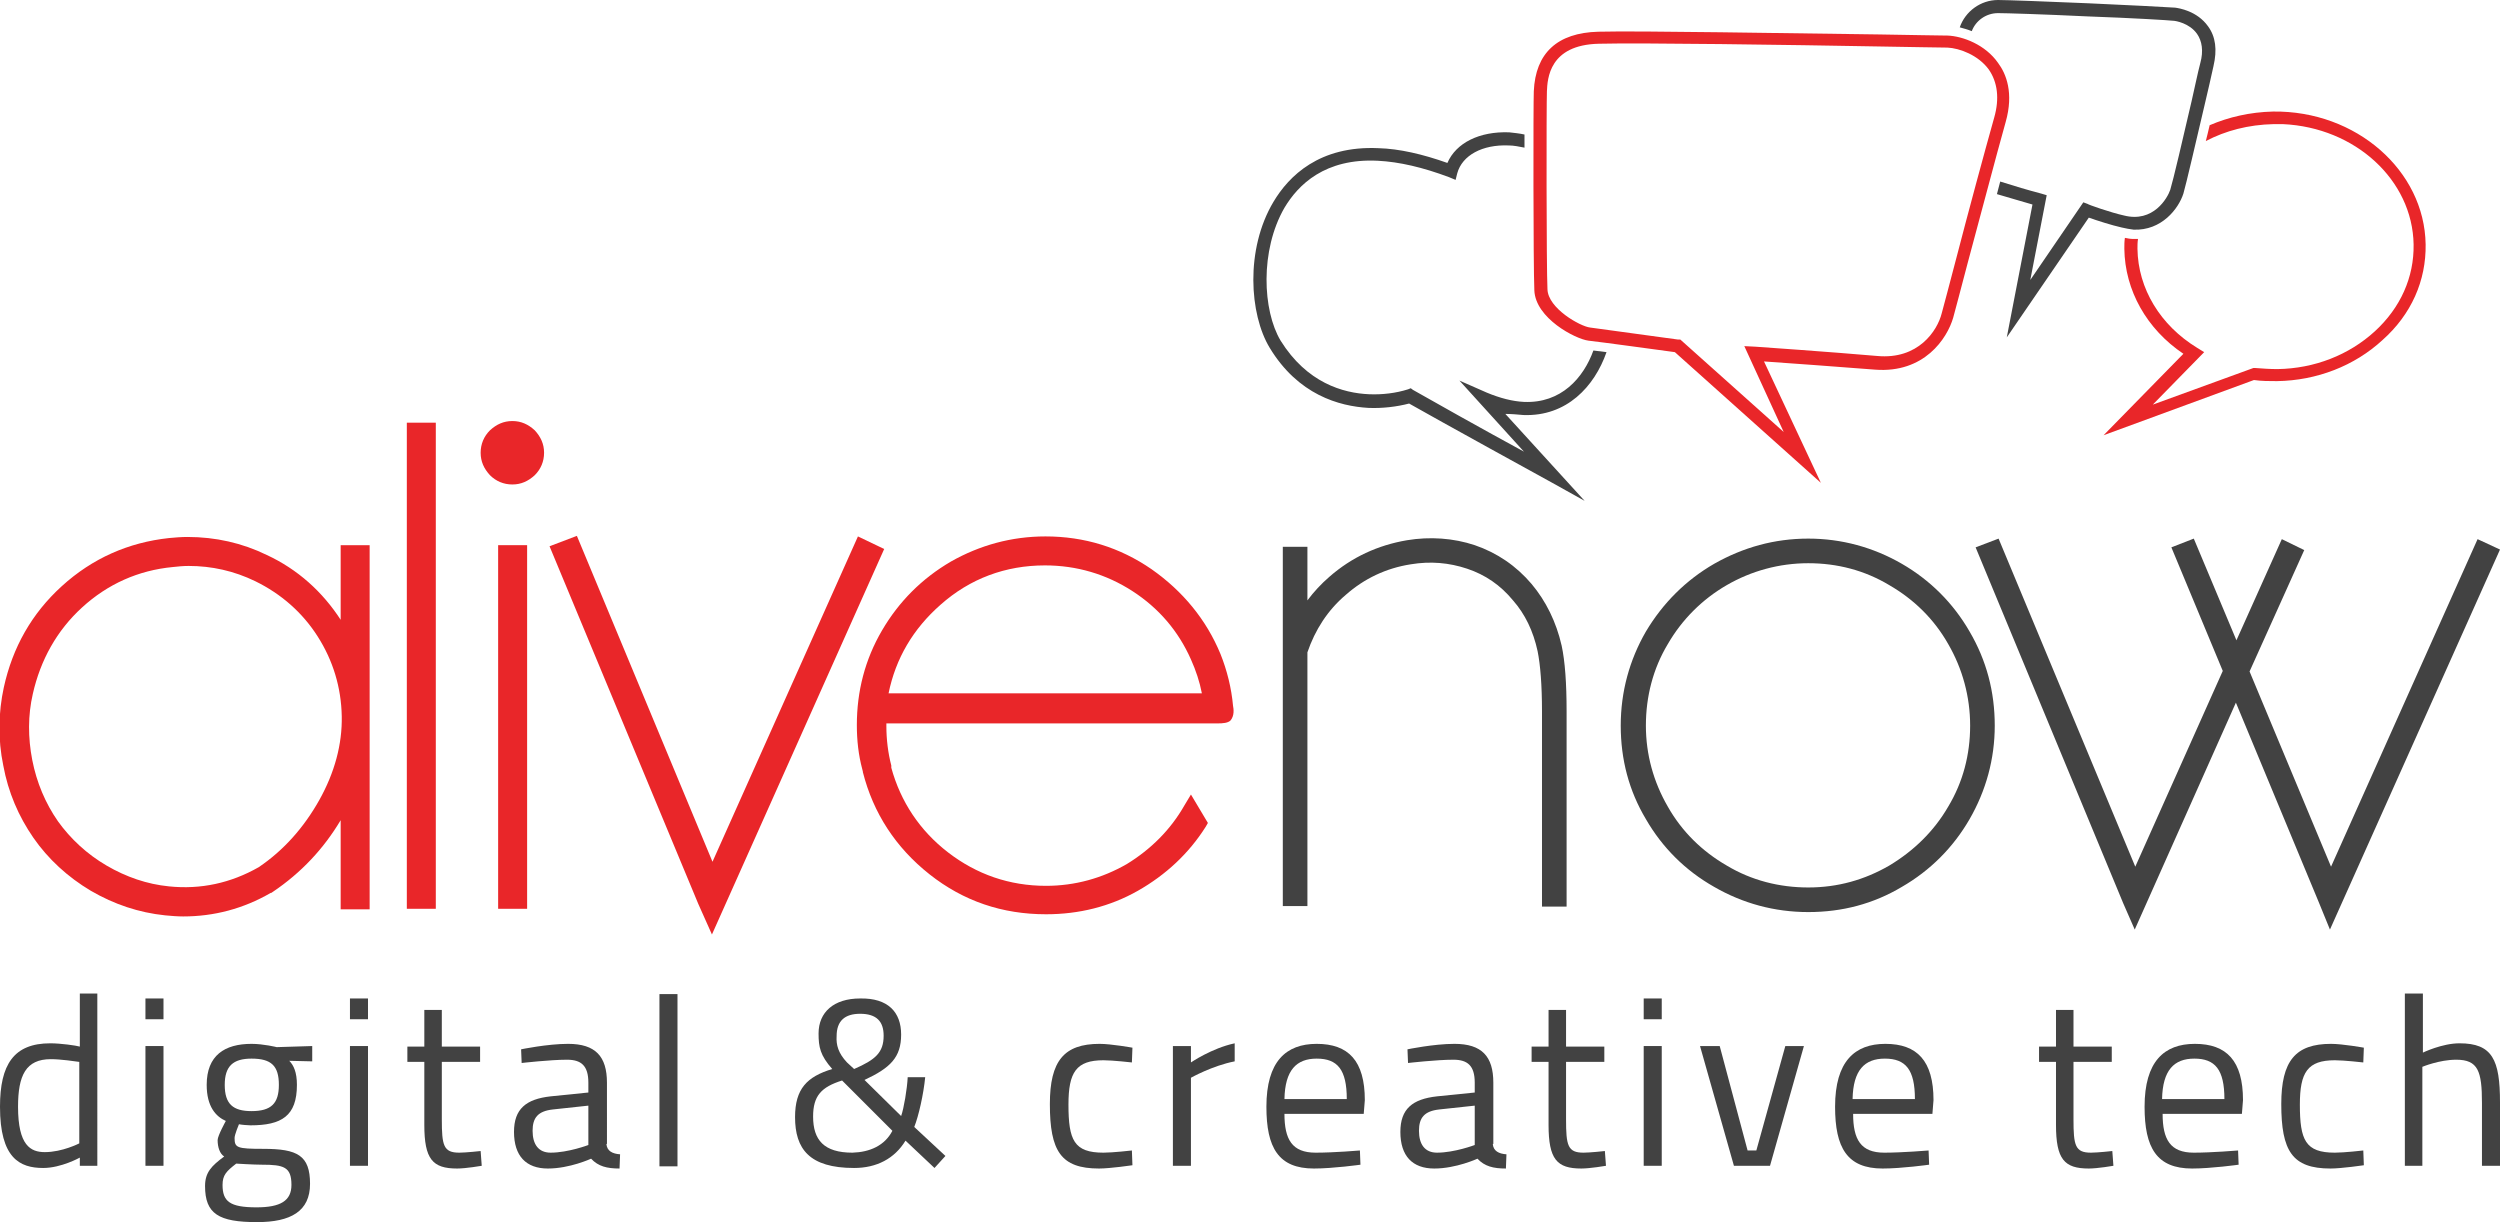 <?xml version="1.0" encoding="utf-8"?>
<!-- Generator: Adobe Illustrator 19.1.0, SVG Export Plug-In . SVG Version: 6.00 Build 0)  -->
<svg version="1.1" id="Layer_1" xmlns="http://www.w3.org/2000/svg" xmlns:xlink="http://www.w3.org/1999/xlink" x="0px" y="0px"
	 viewBox="0 0 457.2 223.5" style="enable-background:new 0 0 457.2 223.5;" xml:space="preserve">
<style type="text/css">
	.st0{filter:url(#Adobe_OpacityMaskFilter);}
	.st1{filter:url(#Adobe_OpacityMaskFilter_1_);}
	.st2{mask:url(#SVGID_1_);fill:url(#SVGID_2_);}
	.st3{fill:#E92629;}
	.st4{fill:#424242;}
	.st5{filter:url(#Adobe_OpacityMaskFilter_2_);}
	.st6{filter:url(#Adobe_OpacityMaskFilter_3_);}
	.st7{mask:url(#SVGID_3_);fill:url(#SVGID_4_);}
	.st8{filter:url(#Adobe_OpacityMaskFilter_4_);}
	.st9{filter:url(#Adobe_OpacityMaskFilter_5_);}
	.st10{mask:url(#SVGID_5_);fill:url(#SVGID_6_);}
	.st11{filter:url(#Adobe_OpacityMaskFilter_6_);}
	.st12{filter:url(#Adobe_OpacityMaskFilter_7_);}
	.st13{mask:url(#SVGID_7_);fill:url(#SVGID_8_);}
</style>
<g>
	<defs>
		<filter id="Adobe_OpacityMaskFilter" filterUnits="userSpaceOnUse" x="384.8" y="20.4" width="58.8" height="59.3">
			<feFlood  style="flood-color:white;flood-opacity:1" result="back"/>
			<feBlend  in="SourceGraphic" in2="back" mode="normal"/>
		</filter>
	</defs>
	<mask maskUnits="userSpaceOnUse" x="384.8" y="20.4" width="58.8" height="59.3" id="SVGID_1_">
		<g class="st0">
			<defs>
				<filter id="Adobe_OpacityMaskFilter_1_" filterUnits="userSpaceOnUse" x="384.8" y="20.4" width="58.8" height="59.3">
					<feFlood  style="flood-color:white;flood-opacity:1" result="back"/>
					<feBlend  in="SourceGraphic" in2="back" mode="normal"/>
				</filter>
			</defs>
			<mask maskUnits="userSpaceOnUse" x="384.8" y="20.4" width="58.8" height="59.3" id="SVGID_1_">
				<g class="st1">
				</g>
			</mask>
			
				<linearGradient id="SVGID_2_" gradientUnits="userSpaceOnUse" x1="433.196" y1="13.367" x2="402.069" y2="65.393" gradientTransform="matrix(0.999 4.200000e-002 -4.200000e-002 0.999 2.853 -12.765)">
				<stop  offset="0" style="stop-color:#FFFFFF"/>
				<stop  offset="0.427" style="stop-color:#F7F7F7"/>
				<stop  offset="1" style="stop-color:#F2F2F2"/>
			</linearGradient>
			<path class="st2" d="M443.6,44.7c-0.2-13.5-12.7-24.5-27.9-24.3c-4.2,0.1-8.1,1-11.6,2.5c-0.2,1-0.5,2-0.7,2.9
				c3.6-1.9,7.8-3,12.4-3.1c0.6,0,1.1,0,1.7,0c13.2,0.6,23.7,10.2,23.9,22c0.1,6-2.4,11.6-7.1,15.9c-4.7,4.3-11,6.8-17.8,6.9
				c-1.4,0-2.7-0.1-4.1-0.2l-0.3,0l-18.4,6.7l9.4-9.6l-1.3-0.8c-6.7-4.1-10.8-10.8-10.9-18.1c0-0.6,0-1.2,0.1-1.8
				c-0.3,0-0.6,0-0.9,0c-0.5,0-1-0.1-1.5-0.2c-0.1,0.7-0.1,1.3-0.1,2c0.1,7.6,4.1,14.7,10.8,19.2l-14.6,14.9l27.5-10.1
				c1.4,0.2,2.8,0.2,4.2,0.2c7.3-0.1,14.2-2.8,19.3-7.5C441,57.5,443.7,51.3,443.6,44.7z"/>
		</g>
	</mask>
	<path class="st3" d="M443.6,44.7c-0.2-13.5-12.7-24.5-27.9-24.3c-4.2,0.1-8.1,1-11.6,2.5c-0.2,1-0.5,2-0.7,2.9
		c3.6-1.9,7.8-3,12.4-3.1c0.6,0,1.1,0,1.7,0c13.2,0.6,23.7,10.2,23.9,22c0.1,6-2.4,11.6-7.1,15.9c-4.7,4.3-11,6.8-17.8,6.9
		c-1.4,0-2.7-0.1-4.1-0.2l-0.3,0l-18.4,6.7l9.4-9.6l-1.3-0.8c-6.7-4.1-10.8-10.8-10.9-18.1c0-0.6,0-1.2,0.1-1.8c-0.3,0-0.6,0-0.9,0
		c-0.5,0-1-0.1-1.5-0.2c-0.1,0.7-0.1,1.3-0.1,2c0.1,7.6,4.1,14.7,10.8,19.2l-14.6,14.9l27.5-10.1c1.4,0.2,2.8,0.2,4.2,0.2
		c7.3-0.1,14.2-2.8,19.3-7.5C441,57.5,443.7,51.3,443.6,44.7z"/>
	<g>
		<path class="st3" d="M62.5,113.6c0,0-0.1-0.1-0.1-0.1c-3.4-5.3-8-9.4-13.6-12c-4.5-2.2-9.4-3.3-14.5-3.3c-1.2,0-2.3,0.1-3.4,0.2
			c-7.4,0.8-14,3.7-19.6,8.8c-5.5,5-9,11.2-10.6,18.5c-1,4.6-1.1,9.5-0.1,14.3c0.9,4.9,2.8,9.3,5.5,13.2c2.7,3.9,6.3,7.2,10.5,9.7
			c4.3,2.5,8.8,4,13.6,4.5c1.1,0.1,2.2,0.2,3.3,0.2c5.6,0,11-1.4,16-4.3h0.1l0.3-0.2c5.2-3.5,9.3-7.9,12.4-13.1v16.3h5.3V99.7h-5.3
			V113.6z M30.9,162.1c-4-0.4-7.8-1.7-11.4-3.8c-3.6-2.1-6.6-4.9-8.9-8.1c-2.3-3.3-3.9-7.1-4.7-11.2c-0.8-4.1-0.8-8.2,0.1-12.1
			c1.4-6.2,4.4-11.6,9-15.8c4.7-4.3,10.3-6.8,16.6-7.4c0.9-0.1,1.9-0.2,2.9-0.2c4.2,0,8.3,0.9,12.2,2.8c4.7,2.3,8.6,5.7,11.4,10.1
			c2.8,4.4,4.3,9.3,4.4,14.6c0.1,5.1-1.3,10.3-4.1,15.3c-2.8,5-6.5,9.2-11.1,12.3C42.2,161.5,36.7,162.7,30.9,162.1z"/>
		<rect x="74.4" y="77.3" class="st3" width="5.3" height="88.9"/>
		<path class="st3" d="M93.7,77c-1.6,0-2.9,0.6-4.1,1.7c-1.1,1.1-1.7,2.5-1.7,4.1c0,1.6,0.6,2.9,1.7,4.1c1.1,1.1,2.5,1.7,4.1,1.7
			c1.6,0,2.9-0.6,4.1-1.7c1.1-1.1,1.7-2.5,1.7-4.1c0-1.6-0.6-2.9-1.7-4.1C96.6,77.6,95.3,77,93.7,77z"/>
		<rect x="91.1" y="99.7" class="st3" width="5.3" height="66.5"/>
		<polygon class="st3" points="156.9,98.1 130.3,157.6 105.5,98 100.5,99.9 127.7,165.3 130.2,170.9 161.7,100.4 		"/>
		<path class="st3" d="M225.5,129.1c-0.3-3.3-1.1-6.5-2.3-9.5c-2.6-6.3-6.9-11.5-12.6-15.5c-5.8-4-12.3-6-19.4-6
			c-6.2,0-12,1.6-17.3,4.6c-5.3,3.1-9.5,7.3-12.6,12.6c-3.1,5.3-4.6,11.1-4.6,17.3c0,2.8,0.3,5.5,1,8.1c0,0.1,0.1,0.3,0.1,0.4l0,0.1
			c1.9,7.5,6,13.8,12.2,18.7c6.2,4.9,13.3,7.3,21.3,7.3c6,0,11.7-1.4,16.8-4.3c5.1-2.9,9.3-6.8,12.4-11.7l0.4-0.7l-3.1-5.2l-1.2,2
			c-2.5,4.4-6.1,8-10.5,10.7c-4.5,2.6-9.5,4-14.8,4c-6.7,0-12.7-2.1-17.9-6.1c-5.2-4-8.7-9.3-10.4-15.5l0-0.4
			c-0.6-2.3-0.9-4.8-0.9-7.2c0-0.2,0-0.4,0-0.5h60.4c1.3,0,2-0.1,2.5-0.5C225.8,130.9,225.6,129.6,225.5,129.1z M162.5,126.8
			c1.3-6.4,4.5-11.8,9.5-16.2c5.4-4.8,11.9-7.2,19.1-7.2c5.8,0,11.2,1.6,16,4.7c4.8,3.1,8.4,7.3,10.7,12.5c0.9,2,1.6,4.1,2,6.2
			H162.5z"/>
	</g>
	<g>
		<path class="st4" d="M280.1,106.8c-2.8-3.3-6.3-5.7-10.4-7.1c-3.9-1.3-8.2-1.6-12.4-0.9c-5.3,0.9-10.1,3.1-14.2,6.7
			c-1.5,1.3-2.8,2.7-4,4.3V100h-4.5v65.7h4.5v-46.4c1.4-4.1,3.7-7.7,7-10.5c3.4-3,7.4-4.9,11.9-5.6c3.6-0.6,7-0.3,10.3,0.8
			c3.3,1.1,6.1,3,8.4,5.8c2.2,2.5,3.7,5.6,4.5,9.3c0.5,2.5,0.8,6.2,0.8,11v35.7h4.5v-35.7c0-5.2-0.3-9.2-0.9-12
			C284.6,113.7,282.7,109.9,280.1,106.8z"/>
		<path class="st4" d="M347.8,103.1c-5.2-3-11-4.6-17.1-4.6c-6.2,0-11.9,1.6-17.2,4.6c-5.2,3-9.4,7.2-12.5,12.4
			c-3,5.2-4.6,11-4.6,17.2c0,6.2,1.5,11.9,4.6,17.1c3,5.2,7.2,9.4,12.5,12.4c5.2,3,11,4.6,17.2,4.6c6.2,0,11.9-1.5,17.1-4.6
			c5.2-3,9.4-7.2,12.4-12.4c3-5.2,4.6-11,4.6-17.1c0-6.2-1.5-11.9-4.6-17.2C357.2,110.3,353,106.1,347.8,103.1z M330.7,162.3
			c-5.3,0-10.4-1.3-14.9-4c-4.5-2.6-8.2-6.2-10.8-10.8c-2.6-4.5-4-9.5-4-14.8c0-5.3,1.3-10.4,4-14.9c2.6-4.5,6.3-8.2,10.8-10.8
			c4.5-2.6,9.6-4,14.9-4c5.3,0,10.3,1.3,14.8,4c4.5,2.6,8.2,6.2,10.8,10.8c2.6,4.5,4,9.6,4,14.9c0,5.3-1.3,10.3-4,14.8
			c-2.6,4.5-6.3,8.1-10.8,10.8C341,160.9,336.1,162.3,330.7,162.3z"/>
		<polygon class="st4" points="453.1,98.6 426.3,158.5 411.4,122.8 421.4,100.6 417.3,98.6 409,117.1 401.2,98.5 397.1,100.1 
			406.5,122.7 390.5,158.5 365.5,98.5 361.3,100.1 388.3,165.2 390.4,170 408.9,128.5 424.1,165.1 426.1,170 457.2,100.5 		"/>
	</g>
	<defs>
		<filter id="Adobe_OpacityMaskFilter_2_" filterUnits="userSpaceOnUse" x="358.4" y="0" width="46.8" height="61.7">
			<feFlood  style="flood-color:white;flood-opacity:1" result="back"/>
			<feBlend  in="SourceGraphic" in2="back" mode="normal"/>
		</filter>
	</defs>
	<mask maskUnits="userSpaceOnUse" x="358.4" y="0" width="46.8" height="61.7" id="SVGID_3_">
		<g class="st5">
			<defs>
				<filter id="Adobe_OpacityMaskFilter_3_" filterUnits="userSpaceOnUse" x="358.4" y="0" width="46.8" height="61.7">
					<feFlood  style="flood-color:white;flood-opacity:1" result="back"/>
					<feBlend  in="SourceGraphic" in2="back" mode="normal"/>
				</filter>
			</defs>
			<mask maskUnits="userSpaceOnUse" x="358.4" y="0" width="46.8" height="61.7" id="SVGID_3_">
				<g class="st6">
				</g>
			</mask>
			
				<linearGradient id="SVGID_4_" gradientUnits="userSpaceOnUse" x1="386.108" y1="-11.889" x2="372.769" y2="30.8" gradientTransform="matrix(0.999 4.200000e-002 -4.200000e-002 0.999 2.853 -12.765)">
				<stop  offset="0" style="stop-color:#FFFFFF"/>
				<stop  offset="0.427" style="stop-color:#F7F7F7"/>
				<stop  offset="1" style="stop-color:#F2F2F2"/>
			</linearGradient>
			<path class="st7" d="M403.8,4.8c-2-2.8-5.3-3.3-6-3.4c-1.2-0.1-9.3-0.5-15.9-0.8C374.9,0.3,367,0,365.4,0c-3.2,0-6,2.1-7,5
				c0.7,0.2,1.5,0.4,2.2,0.7c0.7-1.9,2.6-3.3,4.8-3.3c1.3,0,8.1,0.2,16.4,0.6c8.4,0.3,14.8,0.7,15.7,0.8c0.3,0,2.9,0.4,4.3,2.4
				c0.9,1.3,1.2,3.1,0.6,5.3c-0.5,1.9-1,4.4-1.6,7c-1.5,6.5-3.4,14.6-3.9,16.2c-0.5,1.5-3.1,6.1-8.5,4.7c-2.3-0.5-6.6-2-6.6-2.1
				l-0.8-0.3l-9.7,14.2l3-15.5l-1-0.3c-2.3-0.6-5-1.4-7.5-2.2c-0.2,0.7-0.4,1.5-0.6,2.3c2.5,0.7,5,1.5,6.5,1.9L367,61.7l15-21.9
				c1.4,0.5,4.2,1.4,6,1.8c0.8,0.2,1.5,0.3,2.2,0.4c5.1,0.2,8.2-3.8,9.1-6.6c0.5-1.7,2.3-9.5,3.9-16.3c0.6-2.6,1.2-5.1,1.6-7
				C405.5,9.1,405.2,6.7,403.8,4.8z"/>
		</g>
	</mask>
	<path class="st4" d="M403.8,4.8c-2-2.8-5.3-3.3-6-3.4c-1.2-0.1-9.3-0.5-15.9-0.8C374.9,0.3,367,0,365.4,0c-3.2,0-6,2.1-7,5
		c0.7,0.2,1.5,0.4,2.2,0.7c0.7-1.9,2.6-3.3,4.8-3.3c1.3,0,8.1,0.2,16.4,0.6c8.4,0.3,14.8,0.7,15.7,0.8c0.3,0,2.9,0.4,4.3,2.4
		c0.9,1.3,1.2,3.1,0.6,5.3c-0.5,1.9-1,4.4-1.6,7c-1.5,6.5-3.4,14.6-3.9,16.2c-0.5,1.5-3.1,6.1-8.5,4.7c-2.3-0.5-6.6-2-6.6-2.1
		l-0.8-0.3l-9.7,14.2l3-15.5l-1-0.3c-2.3-0.6-5-1.4-7.5-2.2c-0.2,0.7-0.4,1.5-0.6,2.3c2.5,0.7,5,1.5,6.5,1.9L367,61.7l15-21.9
		c1.4,0.5,4.2,1.4,6,1.8c0.8,0.2,1.5,0.3,2.2,0.4c5.1,0.2,8.2-3.8,9.1-6.6c0.5-1.7,2.3-9.5,3.9-16.3c0.6-2.6,1.2-5.1,1.6-7
		C405.5,9.1,405.2,6.7,403.8,4.8z"/>
	<defs>
		<filter id="Adobe_OpacityMaskFilter_4_" filterUnits="userSpaceOnUse" x="229.2" y="24.1" width="64.6" height="67.2">
			<feFlood  style="flood-color:white;flood-opacity:1" result="back"/>
			<feBlend  in="SourceGraphic" in2="back" mode="normal"/>
		</filter>
	</defs>
	<mask maskUnits="userSpaceOnUse" x="229.2" y="24.1" width="64.6" height="67.2" id="SVGID_5_">
		<g class="st8">
			<defs>
				<filter id="Adobe_OpacityMaskFilter_5_" filterUnits="userSpaceOnUse" x="229.2" y="24.1" width="64.6" height="67.2">
					<feFlood  style="flood-color:white;flood-opacity:1" result="back"/>
					<feBlend  in="SourceGraphic" in2="back" mode="normal"/>
				</filter>
			</defs>
			<mask maskUnits="userSpaceOnUse" x="229.2" y="24.1" width="64.6" height="67.2" id="SVGID_5_">
				<g class="st9">
				</g>
			</mask>
			
				<linearGradient id="SVGID_6_" gradientUnits="userSpaceOnUse" x1="253.334" y1="34.22" x2="265.119" y2="73.794" gradientTransform="matrix(0.999 4.200000e-002 -4.200000e-002 0.999 2.853 -12.765)">
				<stop  offset="0" style="stop-color:#FFFFFF"/>
				<stop  offset="0.427" style="stop-color:#F7F7F7"/>
				<stop  offset="1" style="stop-color:#F2F2F2"/>
			</linearGradient>
			<path class="st10" d="M278.6,75.9c7.9,0.3,13-5.2,15.2-11.5c-0.9-0.1-1.7-0.2-2.4-0.3c-1.8,5-5.9,9.7-12.7,9.4
				c-2.1-0.1-4.4-0.7-6.8-1.7l-5-2.2l11.8,13c-7-3.8-17.7-9.8-20.3-11.3l-0.4-0.3l-0.5,0.2c-2.2,0.7-4.7,1-7.1,0.9
				c-4.8-0.2-11.4-2.1-16.2-9.8c-3.3-5.5-3.8-16.5,0.7-24.3c2.5-4.2,7.4-9.1,17.1-8.6c3.9,0.2,8.2,1.2,13,3l1.2,0.5l0.3-1.2
				c0.9-3.3,4.6-5.3,9.4-5.1c0.9,0,1.9,0.2,2.9,0.4c0-0.8,0-1.6,0-2.4c-0.9-0.2-1.9-0.3-2.8-0.4c-5.4-0.2-9.7,1.9-11.3,5.6
				c-4.5-1.6-8.8-2.6-12.6-2.7c-10.8-0.5-16.4,5.1-19.2,9.8c-5.2,8.7-4.4,20.6-0.7,26.7c5.2,8.6,12.7,10.7,18.1,11
				c2.5,0.1,5.1-0.2,7.4-0.8c4.9,2.8,25.8,14.3,26,14.4l6.1,3.4l-14.5-15.9C276.4,75.7,277.5,75.8,278.6,75.9z"/>
		</g>
	</mask>
	<path class="st4" d="M278.6,75.9c7.9,0.3,13-5.2,15.2-11.5c-0.9-0.1-1.7-0.2-2.4-0.3c-1.8,5-5.9,9.7-12.7,9.4
		c-2.1-0.1-4.4-0.7-6.8-1.7l-5-2.2l11.8,13c-7-3.8-17.7-9.8-20.3-11.3l-0.4-0.3l-0.5,0.2c-2.2,0.7-4.7,1-7.1,0.9
		c-4.8-0.2-11.4-2.1-16.2-9.8c-3.3-5.5-3.8-16.5,0.7-24.3c2.5-4.2,7.4-9.1,17.1-8.6c3.9,0.2,8.2,1.2,13,3l1.2,0.5l0.3-1.2
		c0.9-3.3,4.6-5.3,9.4-5.1c0.9,0,1.9,0.2,2.9,0.4c0-0.8,0-1.6,0-2.4c-0.9-0.2-1.9-0.3-2.8-0.4c-5.4-0.2-9.7,1.9-11.3,5.6
		c-4.5-1.6-8.8-2.6-12.6-2.7c-10.8-0.5-16.4,5.1-19.2,9.8c-5.2,8.7-4.4,20.6-0.7,26.7c5.2,8.6,12.7,10.7,18.1,11
		c2.5,0.1,5.1-0.2,7.4-0.8c4.9,2.8,25.8,14.3,26,14.4l6.1,3.4l-14.5-15.9C276.4,75.7,277.5,75.8,278.6,75.9z"/>
	<defs>
		<filter id="Adobe_OpacityMaskFilter_6_" filterUnits="userSpaceOnUse" x="280.5" y="5.6" width="87.1" height="82.7">
			<feFlood  style="flood-color:white;flood-opacity:1" result="back"/>
			<feBlend  in="SourceGraphic" in2="back" mode="normal"/>
		</filter>
	</defs>
	<mask maskUnits="userSpaceOnUse" x="280.5" y="5.6" width="87.1" height="82.7" id="SVGID_7_">
		<g class="st11">
			<defs>
				<filter id="Adobe_OpacityMaskFilter_7_" filterUnits="userSpaceOnUse" x="280.5" y="5.6" width="87.1" height="82.7">
					<feFlood  style="flood-color:white;flood-opacity:1" result="back"/>
					<feBlend  in="SourceGraphic" in2="back" mode="normal"/>
				</filter>
			</defs>
			<mask maskUnits="userSpaceOnUse" x="280.5" y="5.6" width="87.1" height="82.7" id="SVGID_7_">
				<g class="st12">
				</g>
			</mask>
			
				<linearGradient id="SVGID_8_" gradientUnits="userSpaceOnUse" x1="278.735" y1="45.718" x2="365.74" y2="45.718" gradientTransform="matrix(0.999 4.200000e-002 -4.200000e-002 0.999 2.853 -12.765)">
				<stop  offset="0" style="stop-color:#FFFFFF"/>
				<stop  offset="0.427" style="stop-color:#F7F7F7"/>
				<stop  offset="1" style="stop-color:#F2F2F2"/>
			</linearGradient>
			<path class="st13" d="M333,88.3l-26.7-23.9c-2.2-0.3-13.9-1.9-15.8-2.1c-2.4-0.3-9.7-4.1-9.9-9.2c-0.2-4.7-0.2-34.2-0.1-36.4
				c0.3-7,4.3-10.7,11.8-10.9c7.4-0.2,34.9,0.3,51.4,0.5c6.3,0.1,10.9,0.2,12.1,0.2l0.3,0c2.9,0.1,7,1.7,9.3,5
				c1.5,2,2.9,5.5,1.4,10.8c-1.8,6.4-4.7,17.5-6.9,25.6c-1.3,4.9-2.3,8.8-2.7,10.2c-1.1,3.8-5.3,10.2-14.3,9.5
				c-6.2-0.5-16.1-1.2-20.3-1.5L333,88.3z M356.1,8.7h-0.3c-1.2,0-5.9-0.1-12.1-0.2c-16.4-0.3-43.9-0.7-51.3-0.5
				c-9.1,0.2-9.4,6.4-9.5,8.7c-0.1,2.4-0.1,32.2,0.1,36.2c0.1,3.5,6,6.8,7.8,7c2.1,0.3,16.1,2.2,16.1,2.2l0.4,0l18.9,16.9L319,63.3
				l2,0.1c0.1,0,14.3,1,22.3,1.7c7.5,0.7,11-4.6,11.8-7.8c0.4-1.4,1.4-5.3,2.7-10.2c2.1-8.1,5.1-19.2,6.9-25.6c1-3.5,0.6-6.5-1-8.8
				C361.8,10.1,358.4,8.8,356.1,8.7z"/>
		</g>
	</mask>
	<path class="st3" d="M333,88.3l-26.7-23.9c-2.2-0.3-13.9-1.9-15.8-2.1c-2.4-0.3-9.7-4.1-9.9-9.2c-0.2-4.7-0.2-34.2-0.1-36.4
		c0.3-7,4.3-10.7,11.8-10.9c7.4-0.2,34.9,0.3,51.4,0.5c6.3,0.1,10.9,0.2,12.1,0.2l0.3,0c2.9,0.1,7,1.7,9.3,5c1.5,2,2.9,5.5,1.4,10.8
		c-1.8,6.4-4.7,17.5-6.9,25.6c-1.3,4.9-2.3,8.8-2.7,10.2c-1.1,3.8-5.3,10.2-14.3,9.5c-6.2-0.5-16.1-1.2-20.3-1.5L333,88.3z
		 M356.1,8.7h-0.3c-1.2,0-5.9-0.1-12.1-0.2c-16.4-0.3-43.9-0.7-51.3-0.5c-9.1,0.2-9.4,6.4-9.5,8.7c-0.1,2.4-0.1,32.2,0.1,36.2
		c0.1,3.5,6,6.8,7.8,7c2.1,0.3,16.1,2.2,16.1,2.2l0.4,0l18.9,16.9L319,63.3l2,0.1c0.1,0,14.3,1,22.3,1.7c7.5,0.7,11-4.6,11.8-7.8
		c0.4-1.4,1.4-5.3,2.7-10.2c2.1-8.1,5.1-19.2,6.9-25.6c1-3.5,0.6-6.5-1-8.8C361.8,10.1,358.4,8.8,356.1,8.7z"/>
	<g>
		<path class="st4" d="M17.8,213.2h-3.2v-1.5c0,0-3.4,1.9-6.7,1.9c-4.3,0-7.9-1.8-7.9-11.2c0-7.7,2.5-11.6,9.2-11.6
			c1.9,0,4.7,0.4,5.4,0.6v-9.7h3.2V213.2z M14.5,209.1v-14.9c-0.7-0.1-3.4-0.5-5.2-0.5c-4.6,0-6,3-6,8.7c0,7.1,2.3,8.3,4.9,8.3
			C11.4,210.7,14.5,209.1,14.5,209.1z"/>
		<path class="st4" d="M26.6,182.6h3.3v3.8h-3.3V182.6z M26.6,191.3h3.3v21.9h-3.3V191.3z"/>
		<path class="st4" d="M37.5,216.9c0-2.5,1.2-3.7,3.5-5.4c-0.8-0.5-1.2-1.7-1.2-3c0-0.8,1.5-3.5,1.5-3.5c-1.8-0.8-3.5-2.6-3.5-6.6
			c0-5.4,3.3-7.5,8.2-7.5c2.2,0,4.6,0.6,4.6,0.6l6.5-0.2v2.8l-4.2-0.1c0.8,0.8,1.4,2.1,1.4,4.4c0,5.7-2.8,7.4-8.5,7.4
			c-0.4,0-1.7-0.1-2.1-0.2c0,0-0.8,1.9-0.8,2.5c0,1.8,0.4,2,5.3,2c6.2,0,8.5,1.2,8.5,6.4c0,5-3.5,7-9.7,7
			C40,223.5,37.5,222,37.5,216.9z M43.2,212.8c-1.8,1.4-2.5,2.1-2.5,3.9c0,3,1.3,4.1,6.2,4.1c4.4,0,6.4-1.2,6.4-4.1
			c0-3.3-1.4-3.7-5.4-3.7C46.4,213,43.2,212.8,43.2,212.8z M51,198.4c0-3.5-1.4-4.8-5-4.8c-3.4,0-4.9,1.4-4.9,4.8
			c0,3.5,1.5,4.8,4.9,4.8C49.6,203.2,51,201.8,51,198.4z"/>
		<path class="st4" d="M64,182.6h3.3v3.8H64V182.6z M64,191.3h3.3v21.9H64V191.3z"/>
		<path class="st4" d="M80.8,194.2v10.5c0,4.8,0.3,6.1,3.2,6.1c1.2,0,3.9-0.3,3.9-0.3l0.2,2.7c0,0-2.9,0.5-4.5,0.5c-4.5,0-6-1.7-6-8
			v-11.5h-3.1v-2.8h3.1v-6.7h3.2v6.7h7v2.8H80.8z"/>
		<path class="st4" d="M110.9,209.2c0.1,1.3,1.1,1.8,2.5,1.9l-0.1,2.6c-2.3,0-3.9-0.4-5.2-1.8c0,0-3.9,1.8-7.9,1.8
			c-4,0-6.2-2.3-6.2-6.7c0-4.2,2.2-6,6.7-6.5l6.9-0.7V198c0-3.1-1.3-4.2-3.9-4.2c-3.1,0-8.3,0.6-8.3,0.6l-0.1-2.5c0,0,4.8-1,8.6-1
			c5,0,7.1,2.3,7.1,7.1V209.2z M101.1,202.9c-2.7,0.3-3.7,1.5-3.7,3.9c0,2.5,1.1,4,3.3,4c3.2,0,6.9-1.4,6.9-1.4v-7.2L101.1,202.9z"
			/>
		<path class="st4" d="M120.6,181.8h3.3v31.5h-3.3V181.8z"/>
		<path class="st4" d="M164.8,189.2c0,4.2-2,6.1-6.7,8.3l6.7,6.6c0.5-1.4,1.1-5,1.2-7.1l3.2,0c-0.3,3.1-1.2,7.1-2,9.1l5.7,5.3
			l-2,2.2l-5.3-5c-2,3.3-5.3,5-9.4,5c-8.2,0-10.8-3.5-10.8-9.3c0-5.2,2.2-7.4,6.8-8.8c-2.2-2.5-2.5-4-2.5-6.5c0-3.9,2.8-6.4,7.6-6.4
			C162.4,182.5,164.8,185.1,164.8,189.2z M163.2,206.8l-9.2-9.2c-3.8,1.2-5.3,2.8-5.3,6.6c0,4.3,2,6.6,7.2,6.6
			C159.1,210.7,161.8,209.5,163.2,206.8z M154.9,194.3l1.3,1.2c3.9-1.7,5.4-3,5.4-6.1c0-2.6-1.3-4-4.3-4c-2.8,0-4.3,1.3-4.3,4.1
			C152.9,191.1,153.3,192.6,154.9,194.3z"/>
		<path class="st4" d="M207.1,191.6l-0.1,2.7c0,0-3.5-0.4-5.2-0.4c-5,0-6.4,2.2-6.4,8.1c0,6.5,1,8.8,6.4,8.8c1.7,0,5.2-0.4,5.2-0.4
			l0.1,2.7c0,0-4.1,0.6-6.1,0.6c-7,0-9-3.2-9-11.8c0-7.9,2.6-11,9.1-11C203.2,190.9,207.1,191.6,207.1,191.6z"/>
		<path class="st4" d="M214.6,191.3h3.2v3c0,0,3.8-2.6,8-3.5v3.3c-4.1,0.8-8,3-8,3v16.1h-3.3V191.3z"/>
		<path class="st4" d="M248.7,210.4l0.1,2.6c0,0-5,0.7-8.5,0.7c-6.5,0-8.7-3.8-8.7-11.3c0-8.3,3.6-11.5,9.2-11.5
			c5.8,0,8.8,3.1,8.8,10.3l-0.2,2.5h-14.5c0,4.7,1.4,7.1,5.7,7.1C244,210.8,248.7,210.4,248.7,210.4z M246.3,201
			c0-5.4-1.7-7.4-5.5-7.4c-3.7,0-5.8,2.1-5.9,7.4H246.3z"/>
		<path class="st4" d="M273,209.2c0.1,1.3,1.1,1.8,2.5,1.9l-0.1,2.6c-2.3,0-3.9-0.4-5.2-1.8c0,0-3.9,1.8-7.9,1.8
			c-4,0-6.2-2.3-6.2-6.7c0-4.2,2.2-6,6.7-6.5l6.9-0.7V198c0-3.1-1.3-4.2-3.9-4.2c-3.1,0-8.3,0.6-8.3,0.6l-0.1-2.5c0,0,4.8-1,8.6-1
			c5,0,7.1,2.3,7.1,7.1V209.2z M263.2,202.9c-2.7,0.3-3.7,1.5-3.7,3.9c0,2.5,1.1,4,3.3,4c3.2,0,6.9-1.4,6.9-1.4v-7.2L263.2,202.9z"
			/>
		<path class="st4" d="M286.4,194.2v10.5c0,4.8,0.3,6.1,3.2,6.1c1.2,0,3.9-0.3,3.9-0.3l0.2,2.7c0,0-2.9,0.5-4.5,0.5
			c-4.5,0-6-1.7-6-8v-11.5h-3.1v-2.8h3.1v-6.7h3.2v6.7h7v2.8H286.4z"/>
		<path class="st4" d="M300.6,182.6h3.3v3.8h-3.3V182.6z M300.6,191.3h3.3v21.9h-3.3V191.3z"/>
		<path class="st4" d="M314.5,191.3l5.1,19.1h1.6l5.3-19.1h3.4l-6.2,21.9h-6.6l-6.2-21.9H314.5z"/>
		<path class="st4" d="M352.7,210.4l0.1,2.6c0,0-5,0.7-8.5,0.7c-6.5,0-8.7-3.8-8.7-11.3c0-8.3,3.6-11.5,9.2-11.5
			c5.8,0,8.8,3.1,8.8,10.3l-0.2,2.5h-14.5c0,4.7,1.4,7.1,5.7,7.1C347.9,210.8,352.7,210.4,352.7,210.4z M350.2,201
			c0-5.4-1.7-7.4-5.5-7.4c-3.7,0-5.8,2.1-5.9,7.4H350.2z"/>
		<path class="st4" d="M379.2,194.2v10.5c0,4.8,0.3,6.1,3.2,6.1c1.2,0,3.9-0.3,3.9-0.3l0.2,2.7c0,0-2.9,0.5-4.5,0.5
			c-4.5,0-6-1.7-6-8v-11.5h-3.1v-2.8h3.1v-6.7h3.2v6.7h7v2.8H379.2z"/>
		<path class="st4" d="M409.3,210.4l0.1,2.6c0,0-5,0.7-8.5,0.7c-6.5,0-8.7-3.8-8.7-11.3c0-8.3,3.6-11.5,9.2-11.5
			c5.8,0,8.8,3.1,8.8,10.3l-0.2,2.5h-14.5c0,4.7,1.4,7.1,5.7,7.1C404.5,210.8,409.3,210.4,409.3,210.4z M406.8,201
			c0-5.4-1.7-7.4-5.5-7.4c-3.7,0-5.8,2.1-5.9,7.4H406.8z"/>
		<path class="st4" d="M432.3,191.6l-0.1,2.7c0,0-3.5-0.4-5.2-0.4c-5,0-6.4,2.2-6.4,8.1c0,6.5,1,8.8,6.4,8.8c1.7,0,5.2-0.4,5.2-0.4
			l0.1,2.7c0,0-4.1,0.6-6.1,0.6c-7,0-9-3.2-9-11.8c0-7.9,2.6-11,9.1-11C428.4,190.9,432.3,191.6,432.3,191.6z"/>
		<path class="st4" d="M439.8,213.2v-31.5h3.3v10.8c0,0,3.5-1.7,6.7-1.7c6,0,7.4,3,7.4,10.8v11.6h-3.3v-11.5c0-5.8-0.7-7.9-4.7-7.9
			c-3.1,0-6.2,1.3-6.2,1.3v18.1H439.8z"/>
	</g>
</g>
</svg>
